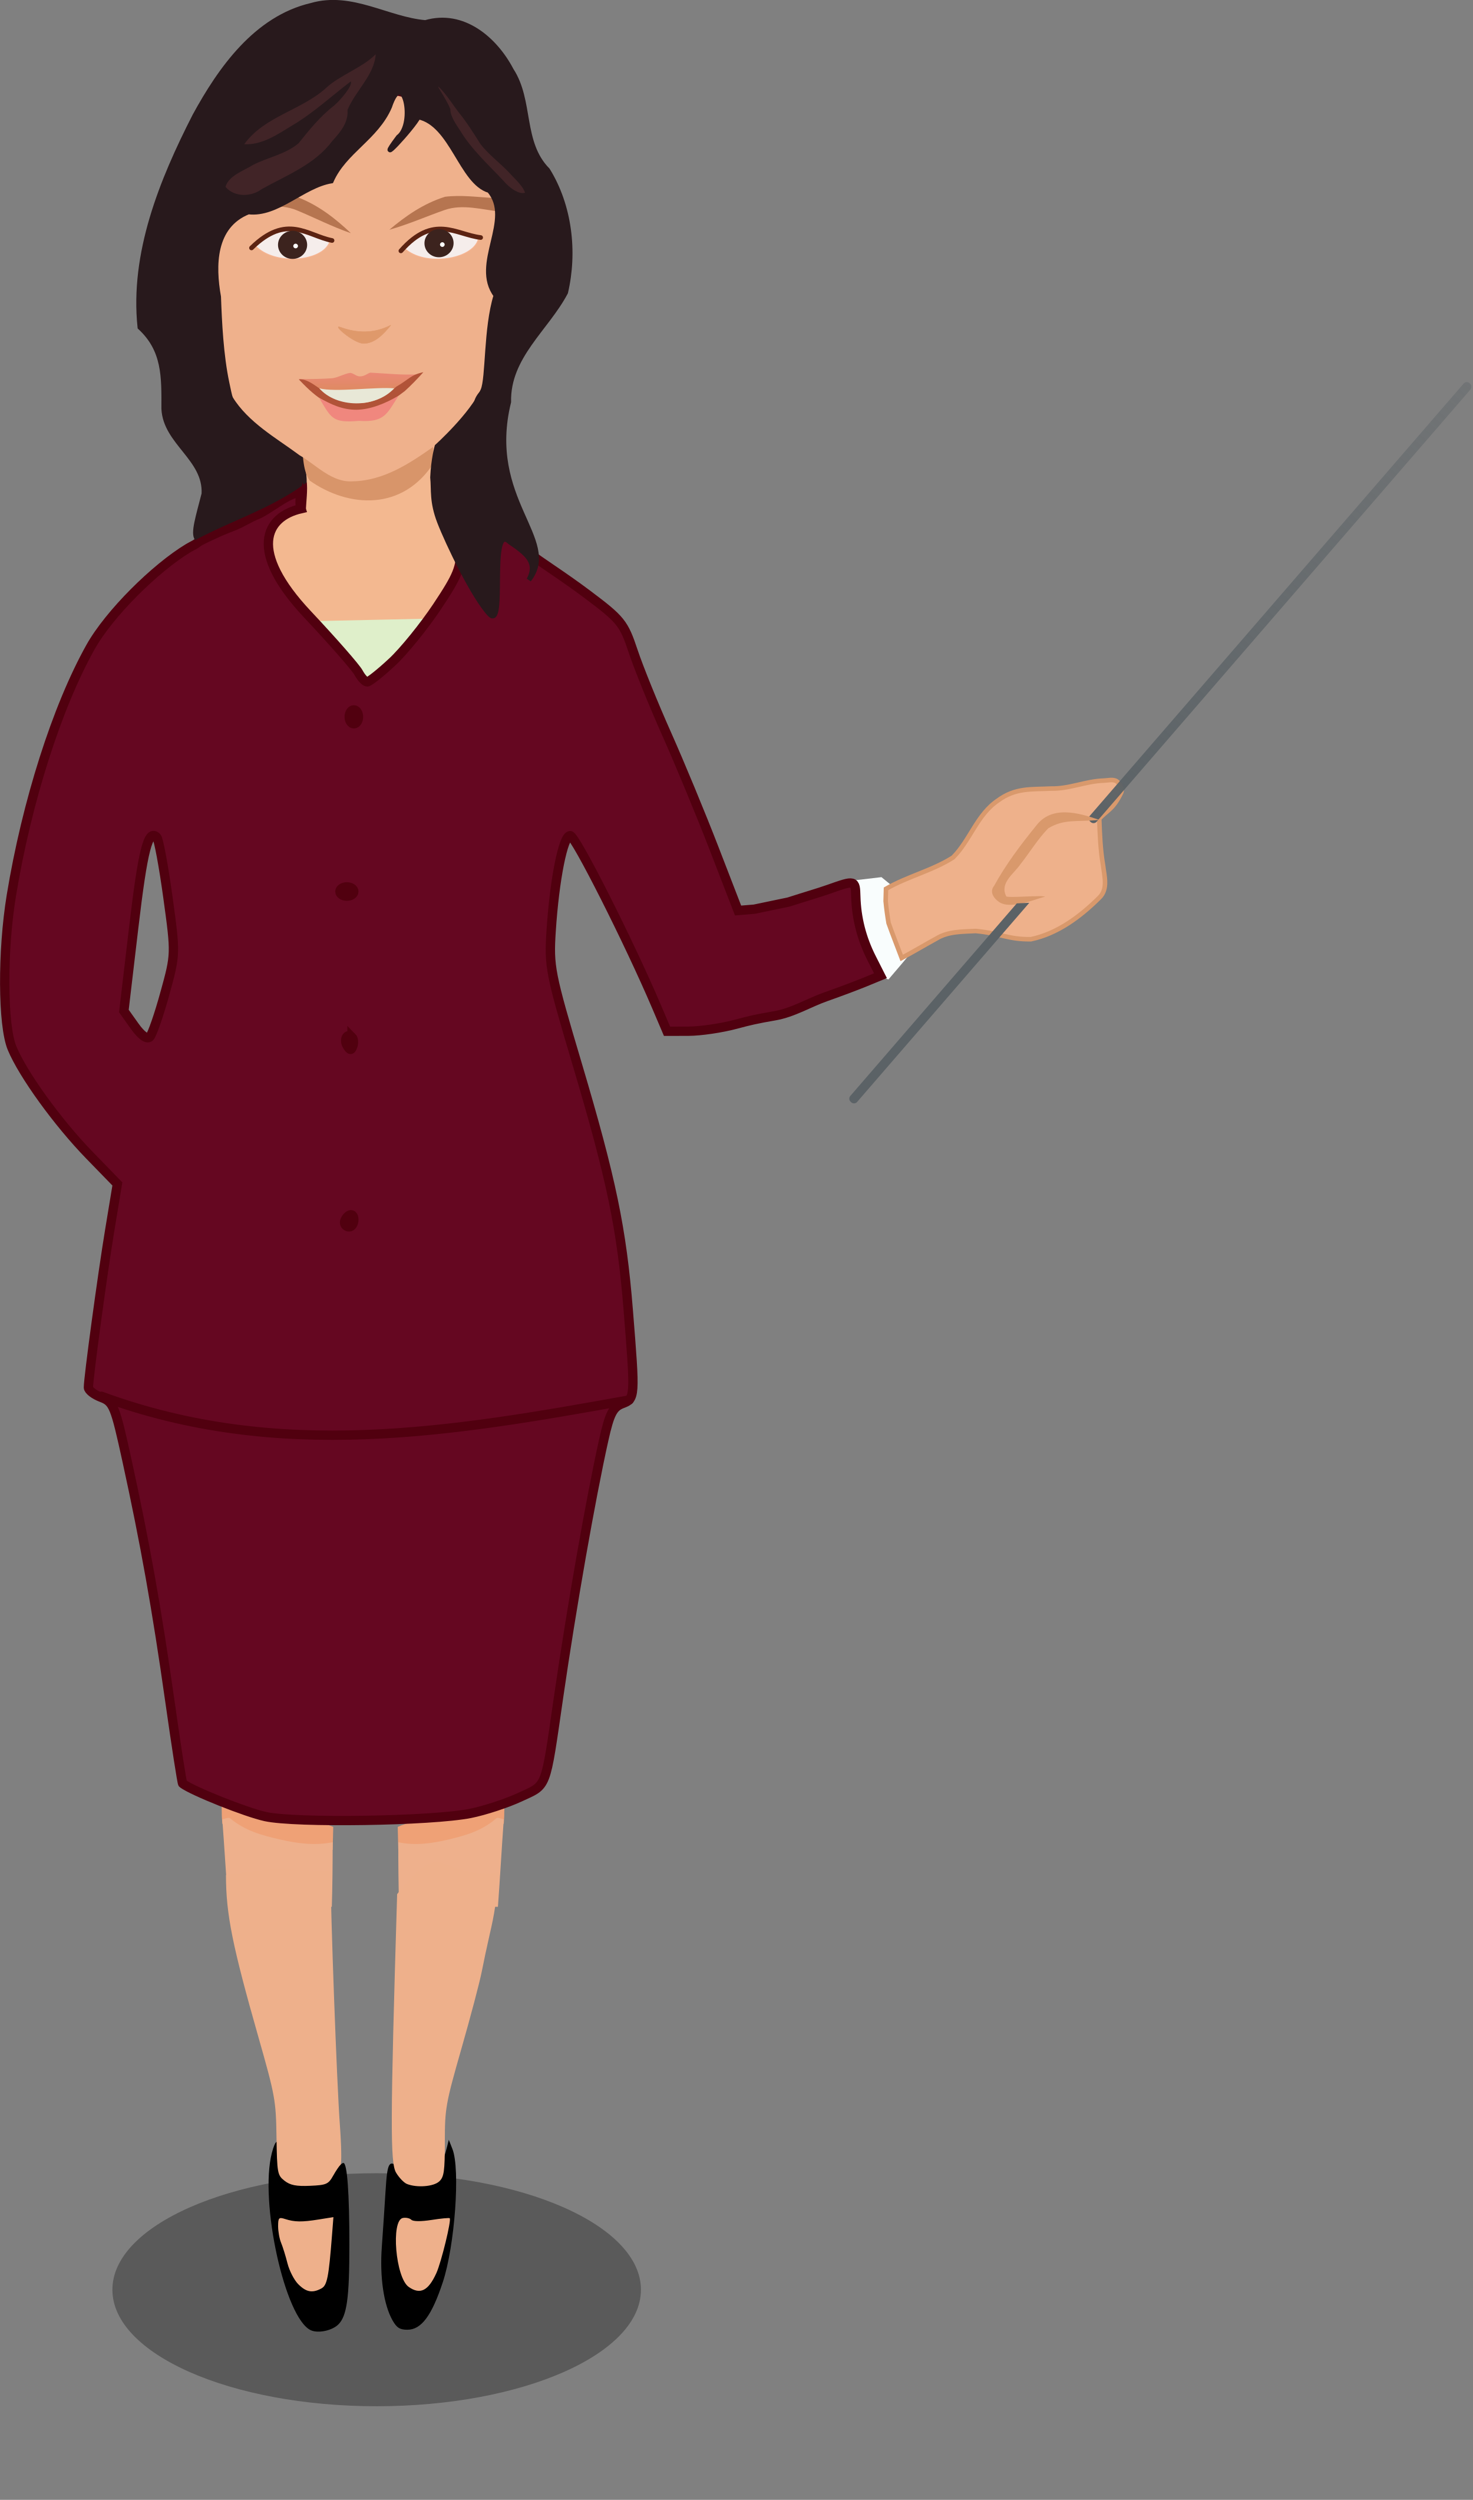 <?xml version="1.0" encoding="UTF-8" standalone="no"?>
<!-- Created with Inkscape (http://www.inkscape.org/) -->

<svg
   xmlns:dc="http://purl.org/dc/elements/1.1/"
   xmlns:cc="http://creativecommons.org/ns#"
   xmlns:rdf="http://www.w3.org/1999/02/22-rdf-syntax-ns#"
   xmlns:svg="http://www.w3.org/2000/svg"
   xmlns="http://www.w3.org/2000/svg"
   xmlns:xlink="http://www.w3.org/1999/xlink"
   xmlns:sodipodi="http://sodipodi.sourceforge.net/DTD/sodipodi-0.dtd"
   xmlns:inkscape="http://www.inkscape.org/namespaces/inkscape"
   width="316.301"
   height="536.666"
   id="svg7227"
   version="1.1"
   inkscape:version="0.48.4 r9939"
   sodipodi:docname="uciteljica.svg">
  <rect width="100%" height="100%" fill="#808080" stroke="none"/>
  <defs
     id="defs7229">
    <linearGradient
       inkscape:collect="always"
       id="linearGradient3927">
      <stop
         style="stop-color:#5b6266;stop-opacity:1;"
         offset="0"
         id="stop3929" />
      <stop
         style="stop-color:#5b6266;stop-opacity:0;"
         offset="1"
         id="stop3931" />
    </linearGradient>
    <linearGradient
       inkscape:collect="always"
       id="linearGradient3836">
      <stop
         style="stop-color:#000000;stop-opacity:1;"
         offset="0"
         id="stop3838" />
      <stop
         style="stop-color:#000000;stop-opacity:0;"
         offset="1"
         id="stop3840" />
    </linearGradient>
    <linearGradient
       id="linearGradient3808">
      <stop
         style="stop-color:#000000;stop-opacity:1;"
         offset="0"
         id="stop3810" />
      <stop
         style="stop-color:#a1a1a1;stop-opacity:1"
         offset="1"
         id="stop3812" />
    </linearGradient>
    <linearGradient
       inkscape:collect="always"
       xlink:href="#linearGradient4928-5"
       id="linearGradient5277"
       gradientUnits="userSpaceOnUse"
       gradientTransform="translate(-733.386,725.189)"
       x1="866.967"
       y1="-152.82"
       x2="866.967"
       y2="-158.088" />
    <linearGradient
       id="linearGradient4928-5">
      <stop
         style="stop-color:#df8a63;stop-opacity:1;"
         offset="0"
         id="stop4930-0" />
      <stop
         style="stop-color:#f0877e;stop-opacity:1;"
         offset="1"
         id="stop4932-1" />
    </linearGradient>
    <linearGradient
       inkscape:collect="always"
       xlink:href="#linearGradient3836"
       id="linearGradient3842"
       x1="231.367"
       y1="811.185"
       x2="418.405"
       y2="811.185"
       gradientUnits="userSpaceOnUse"
       gradientTransform="translate(209.88,147.333)" />
    <linearGradient
       inkscape:collect="always"
       xlink:href="#linearGradient4928-5"
       id="linearGradient3125"
       gradientUnits="userSpaceOnUse"
       gradientTransform="translate(-733.386,725.189)"
       x1="866.967"
       y1="-152.82"
       x2="866.967"
       y2="-158.088" />
    <linearGradient
       inkscape:collect="always"
       xlink:href="#linearGradient3927"
       id="linearGradient3933"
       x1="671.9"
       y1="85.428"
       x2="669.797"
       y2="-120.08"
       gradientUnits="userSpaceOnUse" />
  </defs>
  <sodipodi:namedview
     id="base"
     pagecolor="#ffffff"
     bordercolor="#666666"
     borderopacity="1.0"
     inkscape:pageopacity="0.0"
     inkscape:pageshadow="2"
     inkscape:zoom="2.8778284"
     inkscape:cx="240.29947"
     inkscape:cy="393.88814"
     inkscape:document-units="px"
     inkscape:current-layer="layer1"
     showgrid="false"
     fit-margin-top="0"
     fit-margin-left="0"
     fit-margin-right="0"
     fit-margin-bottom="0"
     inkscape:window-width="1600"
     inkscape:window-height="875"
     inkscape:window-x="0"
     inkscape:window-y="0"
     inkscape:window-maximized="1" />
  <g
     inkscape:label="Layer 1"
     inkscape:groupmode="layer"
     id="layer1"
     transform="translate(-216.845,-327.692)">
    <path
       sodipodi:type="arc"
       style="opacity:0.3;fill:#000000;fill-opacity:1;stroke:none"
       id="path3844"
       sodipodi:cx="61.852192"
       sodipodi:cy="504.00238"
       sodipodi:rx="64.632065"
       sodipodi:ry="41.003139"
       d="m 126.484,504.002 c 0,22.645 -28.937,41.003 -64.632,41.003 -35.695,0 -64.632,-18.358 -64.632,-41.003 0,-22.645 28.937,-41.003 64.632,-41.003 35.695,0 64.632,18.358 64.632,41.003 z"
       transform="matrix(0.878,0,0,0.61,243.422,511.811)" />
    <g
       id="g7026"
       transform="matrix(0.973,0,0,1,-645.99,497.826)">
      <path
         id="path5970"
         d="m 935.737,219.819 c -0.059,-2.16 -0.049,-4.32 -0.03,-6.466 2.882,1.748 5.901,2.984 8.881,4.306 4.95,3.411 10.577,2.203 15.734,4.405 -0.029,1.236 -0.088,3.695 -0.127,4.931 -3.862,0.881 -7.901,1.506 -11.636,-0.668 -3.568,-2.188 -7.813,-1.776 -11.009,-5.173 -0.431,0.071 -1.284,0.185 -1.715,0.256 -0.03,-0.398 -0.078,-1.194 -0.098,-1.592 z"
         inkscape:connector-curvature="0"
         style="fill:#efa176" />
      <path
         sodipodi:nodetypes="csacccc"
         id="path5978"
         d="m 935.835,220.44 c 0.431,-0.062 1.376,-0.499 1.715,-0.225 3.405,2.746 7.135,3.679 11.009,4.55 3.789,0.852 7.774,1.363 11.636,0.588 0,4.612 -0.039,9.238 -0.186,13.863 l -22.821,0 c -0.5,-6.25 -0.863,-12.525 -1.353,-18.775 z"
         inkscape:connector-curvature="0"
         style="fill:#eeb08c" />
    </g>
    <g
       id="g7022"
       transform="matrix(0.93,0,0,1,-583.754,466.694)">
      <path
         id="path5970-4"
         d="m 977.278,250.951 c 0.059,-2.16 0.049,-4.32 0.03,-6.466 -2.882,1.748 -5.901,2.984 -8.881,4.306 -4.95,3.411 -10.577,2.203 -15.734,4.405 0.029,1.236 0.088,3.695 0.127,4.931 3.862,0.881 7.901,1.506 11.636,-0.668 3.568,-2.188 7.813,-1.776 11.009,-5.173 0.431,0.071 1.284,0.185 1.715,0.256 0.03,-0.398 0.078,-1.194 0.098,-1.592 z"
         inkscape:connector-curvature="0"
         style="fill:#efa176" />
      <path
         sodipodi:nodetypes="csacccc"
         id="path5978-9"
         d="m 977.18,251.573 c -0.431,-0.062 -1.376,-0.499 -1.715,-0.225 -3.405,2.746 -7.135,3.679 -11.009,4.55 -3.789,0.852 -7.774,1.363 -11.636,0.588 0,4.612 0.039,9.238 0.186,13.863 l 22.821,0 c 0.5,-6.25 0.863,-12.525 1.353,-18.775 z"
         inkscape:connector-curvature="0"
         style="fill:#eeb08c" />
    </g>
    <path
       style="fill:#f9fdfd"
       inkscape:connector-curvature="0"
       d="m 400.497,516.659 c 1.875,-0.228 3.75,-0.446 5.625,-0.663 0.562,0.446 1.663,1.348 2.212,1.804 0.188,1.679 0.475,3.348 0.812,5.017 0.362,3.338 1.363,6.613 3.15,9.63 -1.538,1.845 -3.1,3.68 -4.675,5.515 -0.975,-0.332 -1.95,-0.653 -2.913,-0.974 l -0.075,-0.415 c -1.75,-6.593 -5.075,-12.999 -4.138,-19.913 z"
       id="path5932" />
    <g
       transform="translate(162.378,-161.059)"
       id="g6001">
      <rect
         ry="2.364"
         y="512.616"
         x="102.634"
         height="119.712"
         width="57.994"
         id="rect4953-9"
         style="color:#000000;fill:#28191c;fill-opacity:1;stroke:none;stroke-width:1.8;marker:none;visibility:visible;display:inline;overflow:visible;enable-background:accumulate" />
      <path
         id="path92-0"
         d="m 120.17,590.001 c 4.927,1.7 18.165,8.957 26.984,-1.467 0.254,2.103 0.896,7.255 1.427,9.297 0.21,0.098 0.63,0.293 0.84,0.391 1.825,0.599 3.671,1.063 5.529,1.504 1.139,4.12 1.338,8.459 0.851,12.725 -3.738,5.696 -7.033,11.735 -11.013,17.224 -0.088,-0.501 -0.254,-1.491 -0.343,-1.993 -6.823,2.995 -14.187,-2.2 -20.899,1.271 -5.241,-5.159 -10.04,-10.88 -14.32,-17.016 -1.548,-3.019 -3.704,-6.797 -2.057,-10.293 2.941,-1.308 3.446,-2.527 6.365,-3.908 l 1.143,-2.302 c 1.006,-3.337 6.665,3.691 5.492,-5.434 z"
         inkscape:connector-curvature="0"
         style="fill:#f3b890"
         sodipodi:nodetypes="cccccccccccccc" />
      <path
         sodipodi:nodetypes="cccccc"
         id="path94-4"
         d="m 130.075,589.702 c 6.648,-0.2 12.255,-4.314 17.414,-9.63 0.044,2.635 0.12,5.254 0.23,7.874 -6.692,10.617 -18.41,9.846 -26.756,3.975 -1.698,-2.465 -1.26,-5.975 -1.983,-9.073 3.647,3.066 6.528,7.3 11.095,6.853 z"
         inkscape:connector-curvature="0"
         style="fill:#d8956a" />
      <path
         sodipodi:nodetypes="cccccccccscccccccccccccccccc"
         inkscape:connector-curvature="0"
         id="path30-4"
         d="m 143.97,504.459 c -1.453,4.195 -6.273,0.558 -10.068,2.98 -1.008,-0.094 -4.502,8.962 -5.51,8.878 -0.889,-0.063 0.317,3.278 -0.561,3.205 -3.546,5.416 -6.764,7.993 -12.164,11.176 -1.572,0.918 -6.322,-1.615 -8.089,-1.177 -3.589,1.524 -3.396,7.215 -6.681,9.208 -0.076,0.856 -0.2,2.576 -0.276,3.442 0.239,7.577 0.996,15.148 1.256,22.736 0.26,3.152 0.895,6.402 2.543,9.088 3.316,5.404 9.39,8.815 13.759,12.047 0.141,0.104 0.43,0.318 0.582,0.423 3.611,2.077 6.939,5.919 11.461,5.616 6.582,-0.136 12.114,-3.767 17.222,-7.367 0.043,1.785 0.137,3.57 0.245,5.344 0.249,1.795 0.675,3.541 1.195,5.284 l 0.827,0.332 c -0.206,-3.684 -0.362,-7.377 -0.643,-11.051 -0.249,-1.367 1.713,-1.516 2.884,-2.351 1.995,-1.659 2.599,-4.145 4.409,-6.013 -1.041,-3.475 5.503,-6.205 6.045,-9.451 2.439,-9.38 -0.406,-5.95 2.141,-11.896 -0.011,-2.286 -2.134,-4.642 -2.492,-6.885 -0.531,-2.859 -1.825,-5.505 -1.434,-8.302 0.683,-3.58 0.37,-7.239 0.153,-10.839 -3.046,-4.063 -4.507,-4.378 -8.641,-9.752 -2.472,-2.766 -3.825,-11.013 -6.676,-13.455 z"
         style="fill:#efb18c" />
      <path
         sodipodi:nodetypes="ccc"
         inkscape:connector-curvature="0"
         id="path3907-9-7-8"
         d="m 141.308,542.071 c 4.474,4.079 14.65,2.382 15.872,-1.923 -5.257,-2.177 -10.521,-3.798 -15.872,1.923 z"
         style="fill:#f5edeb;fill-opacity:1;stroke:#f6b492;stroke-width:0.191;stroke-linecap:butt;stroke-linejoin:miter;stroke-miterlimit:4;stroke-opacity:1;stroke-dasharray:none" />
      <path
         sodipodi:nodetypes="cc"
         inkscape:connector-curvature="0"
         id="path3909-1-0-9"
         d="m 140.552,542.608 c 7.059,-7.994 11.726,-3.516 17.127,-2.863"
         style="fill:none;stroke:#5b2312;stroke-width:1px;stroke-linecap:round;stroke-linejoin:miter;stroke-opacity:1" />
      <path
         transform="matrix(0.902,-0.067,0.065,0.887,-684.852,459.843)"
         d="m 916.059,160.384 c 0,1.873 -1.548,3.392 -3.458,3.392 -1.91,0 -3.458,-1.519 -3.458,-3.392 0,-1.873 1.548,-3.392 3.458,-3.392 1.91,0 3.458,1.519 3.458,3.392 z"
         sodipodi:ry="3.3918259"
         sodipodi:rx="3.4583325"
         sodipodi:cy="160.38391"
         sodipodi:cx="912.60071"
         id="path3911-1-6-0"
         style="color:#000000;fill:#3c231e;fill-opacity:1;fill-rule:nonzero;stroke:none;stroke-width:0.5;marker:none;visibility:visible;display:inline;overflow:visible;enable-background:accumulate"
         sodipodi:type="arc" />
      <path
         transform="matrix(0.144,-0.011,0.011,0.147,16.269,527.72)"
         d="m 916.059,160.384 c 0,1.873 -1.548,3.392 -3.458,3.392 -1.91,0 -3.458,-1.519 -3.458,-3.392 0,-1.873 1.548,-3.392 3.458,-3.392 1.91,0 3.458,1.519 3.458,3.392 z"
         sodipodi:ry="3.3918259"
         sodipodi:rx="3.4583325"
         sodipodi:cy="160.38391"
         sodipodi:cx="912.60071"
         id="path3911-3-4-7-2"
         style="color:#000000;fill:#ffffff;fill-opacity:1;fill-rule:nonzero;stroke:none;stroke-width:0.5;marker:none;visibility:visible;display:inline;overflow:visible;enable-background:accumulate"
         sodipodi:type="arc" />
      <path
         sodipodi:nodetypes="ccc"
         inkscape:connector-curvature="0"
         id="path3907-3-4-7"
         d="m 109.266,541.495 c 4.162,4.397 14.435,3.453 15.971,-0.751 -5.083,-2.557 -10.213,-4.561 -15.971,0.751 z"
         style="fill:#f5edeb;fill-opacity:1;stroke:#f6b492;stroke-width:0.191;stroke-linecap:butt;stroke-linejoin:miter;stroke-miterlimit:4;stroke-opacity:1;stroke-dasharray:none" />
      <path
         sodipodi:nodetypes="cc"
         inkscape:connector-curvature="0"
         id="path3909-5-4-8"
         d="m 108.473,541.975 c 7.627,-7.454 11.953,-2.644 17.292,-1.596"
         style="fill:none;stroke:#5b2312;stroke-width:1px;stroke-linecap:round;stroke-linejoin:miter;stroke-opacity:1" />
      <path
         transform="matrix(0.905,0,0,0.889,-708.611,398.739)"
         d="m 916.059,160.384 c 0,1.873 -1.548,3.392 -3.458,3.392 -1.91,0 -3.458,-1.519 -3.458,-3.392 0,-1.873 1.548,-3.392 3.458,-3.392 1.91,0 3.458,1.519 3.458,3.392 z"
         sodipodi:ry="3.3918259"
         sodipodi:rx="3.4583325"
         sodipodi:cy="160.38391"
         sodipodi:cx="912.60071"
         id="path3911-6-7-3"
         style="color:#000000;fill:#3c231e;fill-opacity:1;fill-rule:nonzero;stroke:none;stroke-width:0.5;marker:none;visibility:visible;display:inline;overflow:visible;enable-background:accumulate"
         sodipodi:type="arc" />
      <path
         transform="matrix(0.145,0,0,0.147,-14.379,517.988)"
         d="m 916.059,160.384 c 0,1.873 -1.548,3.392 -3.458,3.392 -1.91,0 -3.458,-1.519 -3.458,-3.392 0,-1.873 1.548,-3.392 3.458,-3.392 1.91,0 3.458,1.519 3.458,3.392 z"
         sodipodi:ry="3.3918259"
         sodipodi:rx="3.4583325"
         sodipodi:cy="160.38391"
         sodipodi:cx="912.60071"
         id="path3911-3-8-7-4"
         style="color:#000000;fill:#ffffff;fill-opacity:1;fill-rule:nonzero;stroke:none;stroke-width:0.5;marker:none;visibility:visible;display:inline;overflow:visible;enable-background:accumulate"
         sodipodi:type="arc" />
      <path
         style="fill:#b67550"
         inkscape:connector-curvature="0"
         id="path38-3"
         d="m 160.314,528.261 c 0.1,0.434 0.312,1.302 0.412,1.736 0.075,0.656 0.225,1.967 0.312,2.623 0.562,-0.318 1.7,-0.945 2.275,-1.254 -0.475,0.935 -0.925,1.881 -1.363,2.826 -3.925,-0.424 -8.137,-1.697 -11.975,-0.366 -3.987,1.389 -7.787,3.086 -11.9,4.244 3.4,-2.864 7.25,-5.603 11.963,-7.079 3.337,-0.405 6.725,0.039 10.062,0.251 0.05,-0.743 0.15,-2.237 0.212,-2.98 z" />
      <path
         inkscape:connector-curvature="0"
         id="path3901-0-7"
         d="m 133.666,635.905 12.503,-13.833 -24.74,0.532 z"
         style="fill:#dfefca;fill-opacity:1;stroke:#dfefca;stroke-width:1px;stroke-linecap:butt;stroke-linejoin:miter;stroke-opacity:1" />
      <path
         sodipodi:nodetypes="csscsssssccsssssssssssssscccsssccsccccsssssccsscccccsscscssscscccsscscccssssssssssscssssccccsccssssc"
         inkscape:connector-curvature="0"
         id="path3937-6-1"
         d="m 76.227,788.753 c -1.526,-0.576 -2.774,-1.54 -2.774,-2.141 0,-2.115 2.979,-24.075 4.589,-33.831 l 1.628,-9.864 -5.967,-6.136 c -6.827,-7.021 -14.295,-17.344 -16.644,-23.009 -2.043,-4.927 -2.121,-20.775 -0.16,-32.737 3.294,-20.09 9.779,-40.449 16.992,-53.347 4.033,-7.212 13.941,-17.008 21.029,-21.278 1.886,-1.136 3.532,-1.125 3.532,-6.367 3.625,-10.998 -11.406,-65.088 15.665,-102.801 4.063,-2.691 5.559,-3.098 11.381,-3.098 3.708,0 8.658,0.723 11.079,1.619 2.407,0.89 7.111,1.678 10.454,1.75 4.899,0.106 6.747,0.641 9.526,2.761 4.512,3.442 8.829,11.508 9.588,17.914 0.353,2.982 1.649,6.647 3.106,8.786 3.817,5.605 4.939,8.993 5.701,17.217 0.823,8.883 -3.378,9.347 -9.411,16.606 -2.2,2.647 -2.637,8.432 -3.264,10.524 -1.889,6.306 -3.476,19.908 -1.029,27.363 2.467,7.514 8.191,9.297 19.388,17.7 7.168,5.379 7.782,6.143 9.794,12.188 1.18,3.547 4.419,11.54 7.198,17.761 2.778,6.221 7.363,17.291 10.189,24.599 l 5.137,13.288 3.5,-0.288 7.371,-1.538 c 3.871,-1.25 6.29,-1.925 8.629,-2.75 5.635,-1.988 5.682,-1.976 5.783,1.566 0.132,4.636 1.252,9.021 3.377,13.219 l 1.916,3.785 -3.288,1.354 c -1.809,0.745 -5.626,2.176 -8.484,3.18 -3.535,1.243 -7.002,3.395 -10.918,4.071 -3.916,0.676 -5.362,1.012 -8.387,1.824 -3.025,0.812 -7.582,1.482 -10.127,1.488 l -4.627,0.012 -2.235,-5.25 c -5.92,-13.904 -17.458,-36.75 -18.559,-36.75 -1.499,0 -3.372,9.386 -4.091,20.5 -0.492,7.606 -0.217,9.01 5.579,28.5 7.386,24.837 9.574,35.372 10.983,52.893 1.515,18.831 1.504,18.994 -1.329,20.071 m 0,0 c -1.962,0.746 -2.686,2.171 -3.924,7.725 -2.81,12.609 -6.897,35.862 -9.697,55.168 -2.926,20.173 -2.405,18.821 -8.305,21.565 -2.843,1.322 -7.644,2.894 -10.669,3.494 -8.352,1.655 -37.49,2.103 -44,0.675 l 0,-1e-4 c -4.19,-0.918 -15.591,-5.468 -17.763,-7.087 -0.144,-0.108 -1.373,-8.028 -2.731,-17.6 -2.814,-19.845 -5.337,-33.995 -9.24,-51.826 -2.538,-11.595 -2.904,-12.492 -5.493,-13.469 m 54.226,-38.168 c 0,-0.857 -0.45,-1.281 -1,-0.941 -0.55,0.34 -1,1.041 -1,1.559 0,0.517 0.45,0.941 1,0.941 0.55,0 1,-0.702 1,-1.559 z m -0.396,-39.17 c -1.017,-1.016 -1.855,0.514 -1.021,1.863 0.63,1.019 0.866,1.02 1.204,0 0.232,-0.695 0.149,-1.535 -0.183,-1.867 z m -40.175,-9.411 c 2.317,-8.423 2.318,-8.444 0.644,-20.613 -0.921,-6.7 -1.997,-12.504 -2.391,-12.898 -1.823,-1.823 -2.985,2.721 -4.947,19.352 l -2.118,17.954 2.314,3.25 c 1.429,2.007 2.67,2.894 3.246,2.318 0.512,-0.512 1.975,-4.726 3.251,-9.363 z m 40.571,-21.86 c 0,-0.55 -0.675,-1 -1.5,-1 -0.825,0 -1.5,0.45 -1.5,1 0,0.55 0.675,1 1.5,1 0.825,0 1.5,-0.45 1.5,-1 z m 1,-37.5 c 0,-0.825 -0.45,-1.5 -1,-1.5 -0.55,0 -1,0.675 -1,1.5 0,0.825 0.45,1.5 1,1.5 0.55,0 1,-0.675 1,-1.5 z m 7.216,-11.75 c 2.509,-2.337 6.862,-7.703 9.673,-11.924 4.436,-6.66 5.111,-8.331 5.111,-12.652 0,-4.633 4.682,-9.002 1.891,-9.975 -2.89,-1.007 -2.059,3.434 -2.059,-2.426 0,-5.687 -1.468,-3.835 1.769,-6.677 4.245,-3.737 10.624,-23.176 9.256,-25.508 -0.413,-7.664 2.531,-20.442 1.168,-28.288 -24.406,-52.448 -67.717,-13.975 -68.878,24.618 0.964,16.753 1.128,23.099 8.606,28.969 5.418,4.252 13.438,2.461 13.811,7.307 0.389,-1.016 -0.482,1.95 0.081,3.622 -7.682,1.754 -11.383,9.087 1.403,22.686 5.442,5.788 10.373,11.417 10.958,12.51 0.585,1.093 1.42,1.987 1.855,1.987 0.435,0 2.845,-1.913 5.354,-4.25 z"
         style="fill:#650721;fill-opacity:1;stroke:#51000f;stroke-width:2;stroke-miterlimit:4;stroke-opacity:1;stroke-dasharray:none" />
      <path
         sodipodi:nodetypes="cc"
         inkscape:connector-curvature="0"
         id="path3957-1-4"
         d="m 76.25,788.498 c 38.13,14.02 75.197,7.671 113.327,0.798"
         style="fill:none;stroke:#51000f;stroke-width:2;stroke-linecap:round;stroke-linejoin:miter;stroke-miterlimit:4;stroke-opacity:1;stroke-dasharray:none" />
      <path
         style="fill:#b67550"
         inkscape:connector-curvature="0"
         id="path38-1-9"
         d="m 108.18,527.738 c -0.125,0.428 -0.387,1.282 -0.512,1.709 -0.113,0.65 -0.338,1.951 -0.463,2.601 -0.543,-0.35 -1.643,-1.042 -2.199,-1.383 0.42,0.961 0.815,1.931 1.197,2.9 3.943,-0.197 8.222,-1.226 11.976,0.324 3.901,1.616 7.597,3.53 11.636,4.922 -3.229,-3.056 -6.915,-6.012 -11.535,-7.757 -3.309,-0.597 -6.716,-0.349 -10.06,-0.33 -0.007,-0.744 -0.021,-2.242 -0.04,-2.987 z" />
      <path
         sodipodi:nodetypes="zzccsccccccccsscccccccccccccccz"
         inkscape:connector-curvature="0"
         id="path3062-4-1"
         d="m 159.6,620.6 c -3.504,-3.746 -9.011,-15.308 -10.73,-19.748 -1.719,-4.439 -1.237,-6.911 -1.506,-9.625 0.173,-3.955 0.945,-6.628 0.945,-6.628 0,0 7.516,-6.763 9.863,-12.041 1.152,-2.591 0.606,-13.322 2.8,-20.375 -5.102,-6.798 3.937,-16.274 -1.453,-22.534 -6.021,-1.755 -7.933,-14.247 -15.223,-15.799 -1.015,2.175 -9.832,11.721 -4.299,4.342 3.852,-2.916 1.078,-15.379 -1.877,-6.514 -2.886,6.682 -9.711,9.551 -12.52,15.923 -6.113,1.02 -11.613,7.382 -17.792,6.643 -7.583,3.041 -7.598,11.561 -6.402,18.231 0.194,5.362 0.523,12.516 1.799,18.521 0.638,3.002 0.743,3.877 2.176,6.429 1.433,2.552 6.723,6.145 9.3,7.839 1.58,1.357 3.803,4.273 4.086,5.817 1.004,3.931 -3.918,4.871 -10.981,8.47 -14.117,9.414 -12.043,5.108 -9.518,-4.78 0.39,-7.588 -8.293,-10.977 -8.625,-18.274 0.026,-6.88 0.164,-12.612 -5.124,-17.481 -1.67,-15.847 4.646,-31.453 11.786,-45.414 5.465,-10.02 13.133,-20.914 25.027,-23.698 8.652,-2.497 16.329,3 24.483,3.693 8.084,-2.363 14.966,3.555 18.445,10.207 4.347,6.661 1.931,15.502 7.803,21.468 4.758,7.679 5.886,17.564 3.859,26.265 -4.112,7.796 -12.433,13.749 -12.225,23.505 -5.167,20.986 11.038,29.627 4.342,38.198 1.957,-3.768 -0.402,-5.596 -4.138,-8.151 -4.647,-4.457 -0.799,19.256 -4.302,15.511 z"
         style="fill:#28191c;fill-opacity:1;stroke:#28191c;stroke-width:1.033;stroke-miterlimit:4;stroke-opacity:1;stroke-dasharray:none" />
      <path
         sodipodi:nodetypes="scss"
         id="path72-4"
         d="m 127.544,558.989 c 3.55,1.321 7.238,1.416 10.847,-0.435 -1.488,1.843 -3.439,3.974 -5.895,3.927 -2.092,-0.04 -6.855,-4.2 -4.952,-3.492 z"
         inkscape:connector-curvature="0"
         style="fill:#df996b;stroke:#df996b;stroke-width:0.091;stroke-miterlimit:4;stroke-opacity:1;stroke-dasharray:none" />
      <path
         sodipodi:nodetypes="csssscccccc"
         id="path78-2"
         d="m 119.082,570.107 c 1.116,0.02 2.229,0.02 3.339,-0.004 1.11,-0.024 2.217,-0.071 3.32,-0.147 1.103,-0.075 2.762,-1.009 3.856,-1.144 0.547,-0.067 1.281,0.608 1.824,0.703 1.198,0.21 2.021,-0.664 2.563,-0.765 3.96,0.203 6.511,0.54 10.507,0.372 -0.884,1.69 -5.708,3.058 -7.643,4.229 -4.319,-0.221 -9.594,-0.679 -13.925,-0.706 -1.735,-0.478 -3.439,-1.327 -4.264,-2.539 z"
         inkscape:connector-curvature="0"
         style="fill:url(#linearGradient3125);fill-opacity:1" />
      <path
         sodipodi:nodetypes="cccccccc"
         id="path80-4"
         d="m 118.642,570.204 c 1.935,-0.229 3.88,1.7 6.53,3.388 4.349,1.983 8.745,3.167 14.412,-1.847 2.705,-1.536 3.017,-2.508 5.792,-3.094 -1.083,1.232 -2.782,2.985 -4.002,4.069 -2.946,2.166 -5.497,4.418 -9.166,4.637 -3.319,0.119 -5.802,-1.41 -8.759,-2.899 -1.626,-1.017 -3.498,-2.844 -4.806,-4.255 z"
         inkscape:connector-curvature="0"
         style="fill:#b15338" />
      <path
         sodipodi:nodetypes="ccc"
         id="path82-4"
         d="m 123.029,572.112 c 3.367,0.912 12.07,-0.35 16.09,0.01 -4.091,4.415 -12.488,4.176 -16.09,-0.01 z"
         inkscape:connector-curvature="0"
         style="fill:#e8e8d7;fill-opacity:1" />
      <path
         id="path84-6"
         d="m 131.005,576.714 c 3.021,-0.029 6.244,-1.362 9.059,-3.019 -2.521,3.914 -3.005,5.764 -8.497,5.405 -5.758,0.506 -5.941,-0.559 -8.596,-4.967 2.502,1.399 5.013,2.609 8.034,2.581 z"
         inkscape:connector-curvature="0"
         style="fill:#f0877e"
         sodipodi:nodetypes="zcccz" />
      <path
         sodipodi:nodetypes="ccccccccccccc"
         inkscape:connector-curvature="0"
         id="path22"
         d="m 124.583,507.546 c 2.705,-2.538 8.021,-4.463 10.56,-7.159 -0.273,4.462 -4.369,7.863 -6.054,11.971 0.204,2.762 -1.584,4.802 -3.301,6.7 -3.76,5.035 -9.815,7.321 -15.123,10.295 -2.288,1.703 -5.849,1.765 -7.775,-0.476 0.684,-2.442 3.857,-3.432 5.897,-4.715 3.205,-1.655 7.014,-2.287 9.793,-4.659 2.322,-2.883 4.63,-5.764 7.583,-8.045 1.412,-1.197 4.13,-4.395 3.614,-5.219 -4.165,3.154 -8.01,6.762 -12.538,9.43 -3.156,1.908 -6.456,4.246 -10.327,4.041 4.351,-6.044 12.361,-7.281 17.67,-12.165 z"
         style="fill:#412427" />
      <path
         sodipodi:nodetypes="ccccccccc"
         inkscape:connector-curvature="0"
         id="path22-0"
         d="m 151.183,512.207 c -0.058,1.344 1.056,3.034 2.125,4.625 2.361,3.937 6.028,7.289 9.265,10.726 1.405,1.698 3.532,3.012 4.63,2.556 -0.465,-1.499 -2.381,-3.149 -3.629,-4.542 -1.952,-2.003 -4.24,-3.699 -5.953,-5.916 -1.453,-2.315 -2.897,-4.624 -4.712,-6.857 -0.871,-1.122 -2.567,-3.741 -3.958,-5.133 -1.392,-1.392 1.132,1.827 2.232,4.541 z"
         style="fill:#412427" />
      <path
         sodipodi:nodetypes="cccccccc"
         id="path98-2"
         d="m 120.331,592.301 c 0.228,1.446 -0.113,4.293 -0.201,6.13 l -1.28,-1.08 c 1.321,-4.633 -5.527,1.474 -8.712,2.796 -1.533,0.593 -3.35,1.749 -4.87,2.367 -7.547,2.875 -13.668,6.344 -19.245,11.942 -0.204,-0.63 -0.271,-0.987 -0.475,-1.63 10.01,-10.691 23.555,-12.085 34.783,-20.524 z"
         inkscape:connector-curvature="0"
         style="fill:#51000f;fill-opacity:1" />
    </g>
    <path
       style="fill:#eeb18b;fill-opacity:1;stroke:#d9996c;stroke-width:0.975;stroke-opacity:1"
       d="m 453.901,495.269 c -3.917,0.115 -7.366,1.786 -11.313,1.708 -4.331,0.213 -7.669,-0.211 -11.454,2.568 -4.494,3.031 -5.953,8.534 -9.642,12.233 -4.494,2.856 -9.787,4.057 -14.396,6.729 -0.02,0.658 -0.053,1.97 -0.072,2.638 0.144,1.569 0.364,3.137 0.623,4.696 0.891,2.517 1.887,5.006 2.826,7.504 2.539,-1.356 5.002,-2.827 7.521,-4.212 2.529,-1.52 5.548,-1.418 8.383,-1.573 5.515,0.54 6.842,1.817 11.833,1.767 5.72,-1.201 10.616,-4.865 14.707,-8.932 1.916,-1.849 1.059,-4.657 0.79,-6.971 -0.575,-3.282 -0.69,-6.628 -0.815,-9.949 1.61,-1.83 2.893,-1.901 4.695,-5.592 0.379,-0.776 -0.384,-2.096 -0.958,-2.469 -0.763,-0.496 -1.827,-0.172 -2.731,-0.145 z"
       id="path5914"
       inkscape:connector-curvature="0"
       sodipodi:nodetypes="ccccccccccccccsscc" />
    <rect
       style="color:#000000;fill:url(#linearGradient3933);fill-opacity:1;stroke:none;stroke-width:1.8;marker:none;visibility:visible;display:inline;overflow:visible;enable-background:accumulate"
       id="rect6757"
       width="1.938"
       height="124.523"
       x="670.206"
       y="-38.299"
       ry="0.888"
       transform="matrix(0.756,0.654,-0.654,0.756,0,0)" />
    <path
       style="fill:#d9996c"
       inkscape:connector-curvature="0"
       d="m 439.344,504.95 c 3.3,-4.353 8.898,-2.867 13.579,-1.24 -4.84,0.48 -7.517,-0.288 -10.993,1.811 -2.262,2.319 -3.986,5.21 -6.013,7.771 -1.44,2.066 -4.436,3.964 -3.007,6.811 0.184,0.45 8.383,-0.345 8.294,0.139 -0.832,-0.055 -7.012,2.912 -9.762,1.132 -1.036,-0.671 -2.273,-2.124 -1.118,-3.531 2.556,-4.661 5.748,-8.849 9.019,-12.894 z"
       id="path5918-0"
       sodipodi:nodetypes="ccccccacc" />
    <path
       inkscape:connector-curvature="0"
       style="color:#000000;fill:#5b6266;fill-opacity:1;stroke:none;stroke-width:1.8;marker:none;visibility:visible;display:inline;overflow:visible;enable-background:accumulate"
       d="m 437.869,521.505 -2.688,0.125 -35.75,41.344 c -0.322,0.372 -0.278,0.928 0.094,1.25 l 0.125,0.125 c 0.372,0.322 0.928,0.278 1.25,-0.094 l 36.969,-42.75 z"
       id="rect6757-3" />
    <g
       id="g3867"
       transform="translate(-59.42,-43.177)">
      <g
         id="g3828"
         transform="matrix(0.663,0,0,0.663,-23.787,463.931)">
        <path
           style="fill:#000000"
           d="m 553.274,614.185 c -8.386,-3.744 -16.737,-41.627 -12.66,-57.43 1.137,-4.407 2.214,-4.864 2.421,-1.027 0.084,1.561 1.196,3.694 2.607,4.999 2.04,1.889 3.542,2.277 8.797,2.277 4.5,0 6.673,-0.435 7.494,-1.5 0.636,-0.825 1.47,-1.5 1.852,-1.5 1.229,0 1.935,9.631 1.941,26.503 0.007,17.248 -0.812,23.093 -3.618,25.827 -2.018,1.966 -6.481,2.901 -8.833,1.85 z m 26.411,-3.241 c -2.849,-5.043 -4.159,-14.034 -3.458,-23.731 0.346,-4.789 0.887,-12.87 1.201,-17.958 0.591,-9.566 1.088,-10.434 4.424,-7.718 1.044,0.85 3.82,1.468 6.591,1.468 7.737,-1.148 7.868,-4.146 9.479,-10.5 l 1.183,3 c 2.575,6.529 0.775,31.32 -3.132,43.136 -3.58,10.827 -6.962,15.364 -11.455,15.364 -2.466,0 -3.458,-0.629 -4.833,-3.061 z"
           id="path3826"
           inkscape:connector-curvature="0"
           sodipodi:nodetypes="sscsssscssssssccssss" />
        <path
           style="fill:#eeb08b;fill-opacity:1"
           d="m 549.167,599.263 c -1.312,-1.312 -2.882,-4.349 -3.489,-6.75 -0.607,-2.401 -1.538,-5.399 -2.069,-6.662 -0.531,-1.263 -0.966,-3.678 -0.966,-5.367 0,-2.734 0.246,-2.989 2.25,-2.337 3.077,1.001 5.442,1.033 10.958,0.147 l 4.708,-0.756 -0.455,5.805 c -1.082,13.799 -1.583,16.3 -3.467,17.308 -2.913,1.559 -4.889,1.192 -7.469,-1.389 z m 35.768,0.877 c -4.25,-2.976 -5.822,-21.573 -1.888,-22.331 0.995,-0.192 2.23,0.073 2.744,0.588 0.569,0.569 3.128,0.592 6.526,0.059 3.075,-0.482 5.733,-0.733 5.908,-0.558 0.593,0.593 -2.726,14.228 -4.32,17.751 -2.613,5.773 -5.253,7.095 -8.97,4.492 z m -40.211,-34.37 c -2.306,-1.796 -2.428,-2.463 -2.605,-14.253 -0.177,-11.766 -0.464,-13.342 -5.884,-32.368 -8.337,-29.265 -10.487,-39.64 -10.482,-52.346 19.419,-3.005 17.024,-1.541 33.877,-1.404 -0.021,13.003 2.029,68.972 3.011,82.215 0.509,6.856 0.604,12.706 0.213,13 -0.391,0.294 -1.469,1.885 -2.394,3.535 -1.535,2.737 -2.192,3.022 -7.5,3.253 -4.451,0.193 -6.386,-0.19 -8.237,-1.632 z m 39.647,1.038 c -0.974,-0.385 -2.565,-2.041 -3.535,-3.68 -1.893,-3.198 -1.88,-16.157 0.356,-90.181 16.279,-20.04 12.25,-4.325 33.016,-7.072 -0.955,9.968 -1.461,13.306 -3.074,20.274 -0.764,3.3 -1.915,8.7 -2.558,12 -0.643,3.3 -3.591,14.46 -6.552,24.801 -5.083,17.753 -5.383,19.43 -5.383,30.095 0,9.672 -0.263,11.532 -1.829,12.949 -1.853,1.677 -7.205,2.094 -10.443,0.814 z"
           id="path3045"
           inkscape:connector-curvature="0"
           sodipodi:nodetypes="sssssscssssscscsssssccscsssssccssssss" />
      </g>
    </g>
  </g>
</svg>
